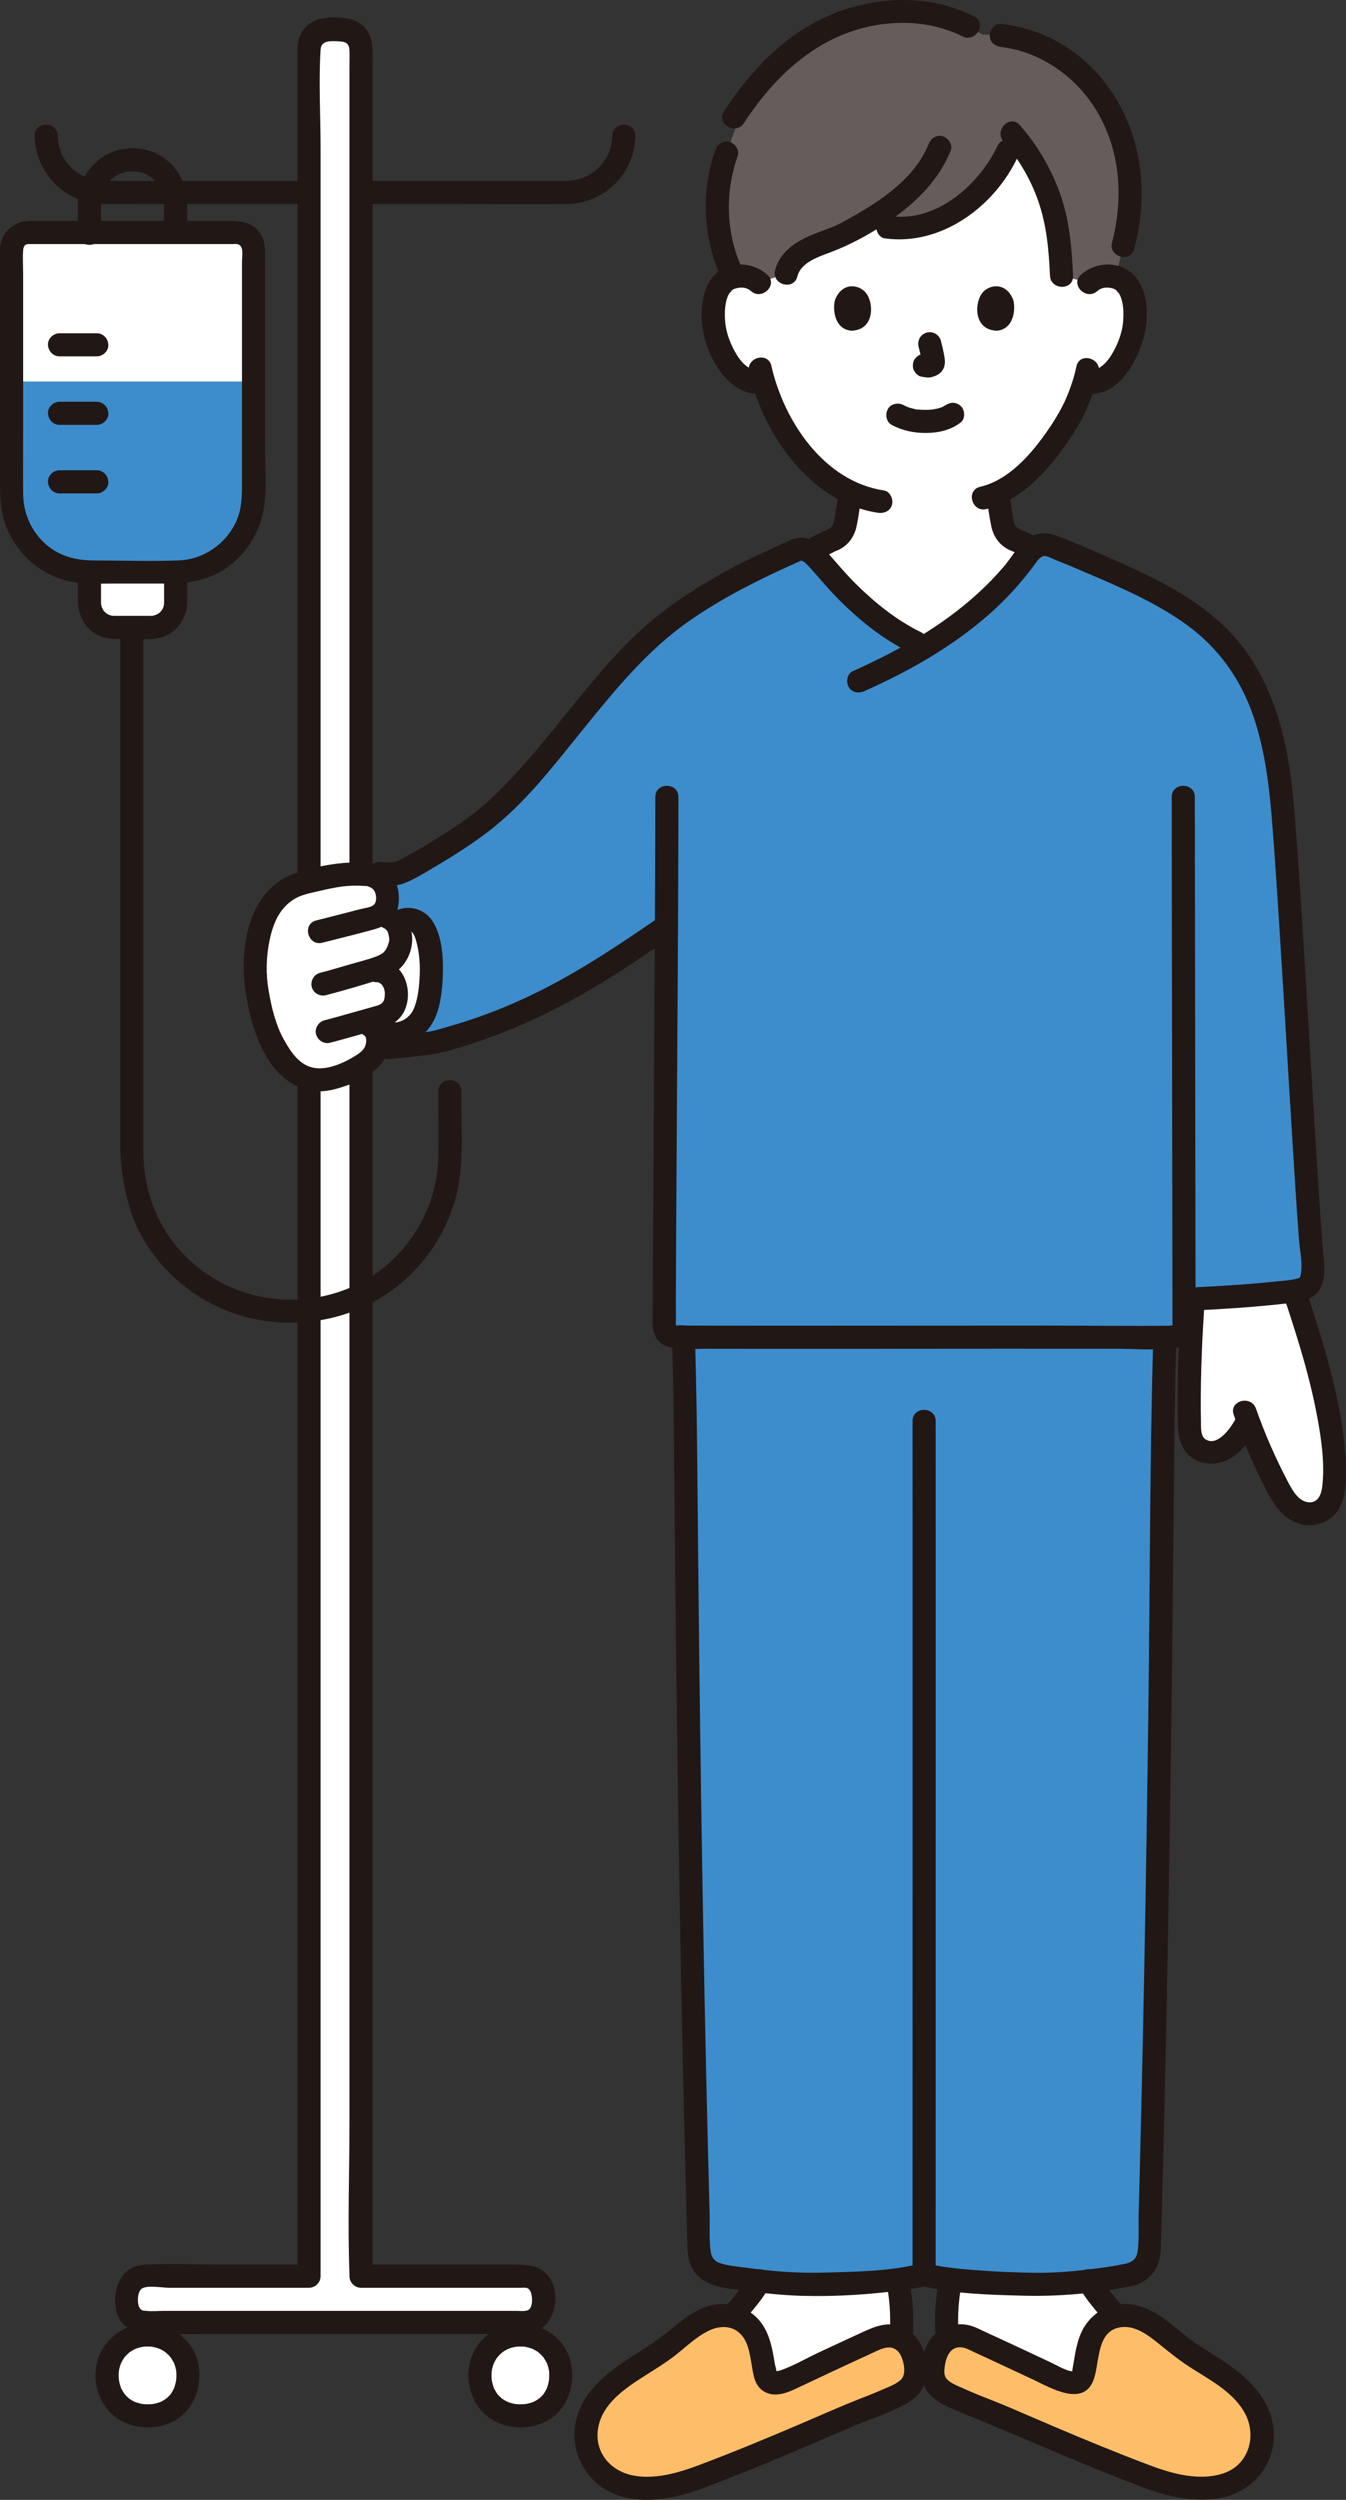 <?xml version="1.0" encoding="UTF-8"?><svg id="b" xmlns="http://www.w3.org/2000/svg" width="233.065" height="432.635" viewBox="0 0 233.065 432.635"><rect x="0" y="0" width="233.065" height="432.635" fill="#333333" stroke="none"/><defs><style>.d{fill:#3d8dcc;}.e{fill:#fff;}.f{fill:none;}.g{fill:#211715;}.h{fill:#645d5c;}.i{fill:#febe69;}</style></defs><g id="c"><path class="e" d="M164.582,394.454c4.66.57,10.73.85,15,.89,2.42.02,5.71-.21,8.97-.59.84,1.59,2.96,4.18,4.7,6.15-1.76.43-3.26,1.64-4.2,3.56-.68,1.4-1.13,4.48-1.38,6.01-.29,1.71-1.37,2.58-4.04,1.39-4.23-2.02-10.98-5.17-15.51-7.23-1.37-.63-2.88-.5-4.07.2-.33-3.08-.1-6.49.33-8.89l.2-1.49Z"/><path class="e" d="M136.412,411.864c-2.67,1.19-3.75.32-4.04-1.39-.25-1.53-.69-4.61-1.38-6.01-.95-1.93-2.45-3.14-4.21-3.56,1.74-1.97,3.86-4.56,4.7-6.15,3.26.38,6.56.61,8.97.59,4.27-.04,10.34-.32,15-.89l.2,1.49c.43,2.4.66,5.8.33,8.88-1.19-.69-2.69-.82-4.06-.19-4.53,2.06-11.28,5.21-15.51,7.23Z"/><path class="e" d="M97.102,411.034c0,4.16-2.76,7.07-7,7.07-4.08,0-7-2.89-7-7.07,0-3.74,2.86-6.93,7-6.93s7,3.17,7,6.93Z"/><path class="e" d="M32.552,411.034c0,4.16-2.77,7.07-7,7.07-4.08,0-7-2.89-7-7.07,0-3.74,2.86-6.93,6.99-6.93s7.01,3.17,7.01,6.93Z"/><path class="e" d="M206.852,224.794c5.47-.26,10.96-.64,15.67-1.18.48-.06,1.02-.1,1.57-.19,3.37,10.1,7.53,23.32,6.9,33.31-.14,2.35-.73,4.21-2.93,5.05-1.47.56-3.19,0-4.38-1.03s-1.97-2.45-2.68-3.85c-2.34-4.58-3.56-7.35-4.89-11l-.14.05c-1.27,3.07-4.05,5.28-5.95,5.35-1.28.04-2.12-.29-2.68-.79-.76-.66-1.3-1.85-1.34-2.86-.27-6.65.14-16.12.64-22.86h.21Z"/><path class="e" d="M30.412,99.884v4.43c0,2.36-1.91,4.27-4.27,4.27h-6.38c-2.36,0-4.27-1.91-4.27-4.27v-5.32h14.92v.89Z"/><path class="e" d="M131.442,48.944c-.23-.66-10.65-29.96,28.58-29.96s28.81,29.3,28.58,29.96c.92-.87,2.15-1.21,3.21-1.17,2.32.08,3.3,1.33,3.73,2.07,1.26,2.19,1.21,6.24.36,8.74-.6,1.77-1.59,4.48-3.96,6.42-.98.8-2.42,1.33-3.8,1.1l-.35-.1c-.44,1.46-.98,2.89-1.32,3.58-.99,2.71-6.65,12.42-13.72,15.72l.08.16c.1,1.13.26,2.21.46,3.38.36,2.01.24,3.82,3.05,4.83.06.03,1.21.56,2.68,1.24-.45.34-.85.74-1.13,1.13-.34.47-.68.94-1.04,1.4-.15.21-.31.41-.47.61-.31.4-.63.79-.96,1.18-.43.5-.86,1-1.31,1.49-.24.27-.48.53-.73.78-.36.39-.73.77-1.11,1.14-.48.49-.98.96-1.49,1.43-.08.07-.16.14-.23.2-.5.46-1.01.91-1.52,1.34s-1.02.85-1.55,1.27c-.12.1-.24.19-.36.29-.53.41-1.07.82-1.62,1.22-.61.45-1.23.89-1.87,1.32-.61.42-1.23.82-1.86,1.23-.07.04-.15.09-.22.14-.44.28-.89.56-1.35.83-.63-.26-1.23-.53-1.81-.81-1.24-.6-2.37-1.24-3.46-1.95-.17-.11-.34-.22-.51-.34-1.87-1.25-3.62-2.7-5.56-4.41-3.03-2.67-4.16-4.16-6.78-7.11-.42-.47-1.12-1.32-1.97-1.82,1.85-.94,3.42-1.77,3.5-1.8,2.82-1.01,2.69-2.82,3.06-4.83.2-1.17.36-2.25.45-3.38l.11-.25c-3.12-1.46-5.92-3.83-8.59-7.02-3.43-4.1-5.38-8.52-6.45-12.18l-.3.09c-1.38.23-2.82-.3-3.8-1.1-2.37-1.94-3.36-4.65-3.96-6.42-.85-2.5-.9-6.55.36-8.74.43-.74,1.41-1.99,3.73-2.07,1.06-.04,2.29.3,3.22,1.17Z"/><path class="g" d="M221.291,221.345c2.662,7.945,5.355,15.939,6.857,24.201.689,3.789,1.254,7.853.806,11.706-.149,1.279-.671,2.791-2.224,2.75-1.93-.052-3.056-2.286-3.823-3.754-2.11-4.036-3.918-8.171-5.429-12.466-.848-2.412-4.714-1.374-3.857,1.063,1.555,4.42,3.412,8.684,5.542,12.856,1.103,2.161,2.418,4.413,4.67,5.541,2.283,1.144,4.943.958,6.893-.759,1.662-1.464,2.126-3.635,2.27-5.751.15-2.2.041-4.422-.182-6.614-.5-4.909-1.563-9.743-2.858-14.499-1.408-5.172-3.105-10.257-4.808-15.338-.814-2.428-4.678-1.387-3.857,1.063h0Z"/><path class="g" d="M204.828,222.375c-.641,7.578-1.02,15.218-.895,22.824.031,1.908-.026,3.822,1.004,5.515,1.016,1.669,2.741,2.537,4.673,2.587,3.647.095,6.734-3.248,8.09-6.333.435-.988.289-2.148-.718-2.736-.849-.497-2.299-.276-2.736.718-.727,1.653-3.248,5.507-5.446,4.185-.961-.578-.825-2.086-.848-3.035-.038-1.569-.043-3.138-.029-4.708.057-6.344.372-12.695.906-19.017.217-2.565-3.784-2.55-4,0h0Z"/><path class="d" d="M118.069,223.611l.521,13.489c.425,51.296.997,100.716,2.46,152.545.055,1.961,1.454,3.626,3.376,4.018,4.666.952,11.741,1.726,16.03,1.684,5.896-.057,15.242-.573,19.562-1.688,4.32,1.115,13.666,1.63,19.562,1.688,4.288.042,11.364-.732,16.03-1.684,1.922-.392,3.321-2.058,3.376-4.018,1.463-51.83,2.035-101.249,2.46-152.545l.521-13.489"/><path class="g" d="M159.484,391.731c-5.436,1.361-11.316,1.439-16.889,1.578-2.881.072-5.738-.026-8.608-.292-1.561-.145-3.12-.32-4.672-.542-1.517-.217-3.235-.325-4.69-.824-.939-.322-1.442-1.042-1.574-2.008-.286-2.093-.121-4.353-.178-6.466-.111-4.124-.217-8.248-.318-12.372-.196-8.016-.374-16.033-.536-24.05-.641-31.796-1.019-63.597-1.305-95.399-.083-9.265-.286-18.491-.644-27.747-.099-2.566-4.1-2.579-4,0,.301,7.784.536,15.541.605,23.331.144,16.414.309,32.828.521,49.242.21,16.288.466,32.576.789,48.863.164,8.258.345,16.516.546,24.773.102,4.205.209,8.409.322,12.614.055,2.072.112,4.143.17,6.215.048,1.727.255,3.274,1.343,4.678,1.982,2.558,5.513,2.681,8.476,3.09,3.319.457,6.663.819,10.014.914,6.04.171,12.235-.247,18.213-1.093,1.169-.165,2.333-.361,3.479-.648,2.496-.625,1.438-4.483-1.063-3.857h0Z"/><path class="g" d="M159.488,395.589c5.669,1.419,11.791,1.554,17.604,1.712,6.247.169,12.593-.39,18.719-1.643,1.54-.315,2.89-1.081,3.859-2.331,1.088-1.404,1.294-2.951,1.343-4.678.118-4.218.231-8.437.339-12.655.211-8.278.402-16.557.575-24.836.341-16.301.612-32.603.834-48.906.223-16.392.397-32.785.546-49.178.087-9.548.258-19.058.626-28.597l.033-.866c.099-2.574-3.901-2.57-4,0-.902,23.368-.799,46.763-1.094,70.146-.2,15.877-.443,31.754-.749,47.629-.154,8.001-.324,16.001-.512,24.001-.093,3.948-.19,7.896-.291,11.843-.051,1.983-.103,3.966-.157,5.948-.057,2.113.108,4.374-.178,6.466-.181,1.327-.995,1.898-2.237,2.156-1.677.349-3.382.6-5.08.819-3.443.442-6.927.764-10.401.725-3.291-.037-6.584-.184-9.866-.429-2.957-.221-5.963-.461-8.849-1.183-2.498-.625-3.563,3.231-1.063,3.857h0Z"/><path class="g" d="M158.013,245.932c.009,5.821.006,11.642.006,17.462.001,11.159.002,22.319.001,33.478,0,13.131,0,26.263-.002,39.394,0,11.736-.002,23.473-.003,35.209,0,6.975-.001,13.95-.003,20.924,0,.365,0,.73,0,1.096,0,2.574,4,2.578,4,0,.001-6.155.002-12.309.002-18.464.001-11.331.002-22.663.003-33.994.001-13.141.002-26.283.002-39.424,0-11.585,0-23.169,0-34.754,0-6.661,0-13.322-.006-19.983,0-.315,0-.631-.001-.946-.004-2.574-4.004-2.578-4,0h0Z"/><path class="g" d="M167.084,408.801c-.049-.096-.094-.194-.144-.289-.241-.46.081.227-.03-.059-.094-.244-.183-.49-.261-.74-.158-.501-.283-1.013-.385-1.528-.057-.287-.105-.575-.151-.864-.021-.131-.037-.277-.01-.06-.021-.167-.039-.334-.057-.501-.063-.612-.104-1.227-.126-1.842-.043-1.189-.021-2.38.059-3.567.036-.54.085-1.08.146-1.617.017-.15.035-.301.055-.451-.024.187-.031.209,0,.009.043-.274.085-.547.133-.82.187-1.063-.286-2.155-1.397-2.46-.966-.265-2.272.327-2.46,1.397-.448,2.54-.64,5.138-.529,7.716.114,2.629.492,5.328,1.702,7.695.492.961,1.842,1.241,2.736.718.977-.571,1.211-1.771.718-2.736h0Z"/><path class="g" d="M186.809,395.722c.962,1.828,2.364,3.461,3.685,5.035,1.131,1.349,2.292,2.696,3.558,3.922.752.729,2.09.805,2.828,0,.723-.788.803-2.051,0-2.828-1.238-1.199-2.375-2.516-3.484-3.834-.347-.413-.69-.83-1.027-1.251-.071-.089-.142-.179-.213-.268-.085-.108-.412-.556-.033-.039-.151-.205-.309-.405-.46-.61-.507-.686-1.002-1.389-1.4-2.145-.488-.927-1.856-1.285-2.736-.718-.944.608-1.24,1.745-.718,2.736h0Z"/><path class="g" d="M156.405,410.82c1.211-2.368,1.589-5.066,1.702-7.695.111-2.578-.081-5.176-.529-7.716-.188-1.064-1.489-1.664-2.46-1.397-1.123.309-1.585,1.393-1.397,2.46.043.245.082.49.121.735.006.042.058.406.025.166-.037-.275.026.218.032.269.063.536.112,1.073.15,1.611.085,1.219.111,2.444.066,3.665-.021.581-.058,1.162-.116,1.742-.017.168-.036.335-.055.502-.039.339.042-.272-.008.062-.044.29-.091.579-.147.867-.101.518-.223,1.032-.378,1.537-.077.252-.168.498-.256.746-.128.36.076-.142-.027.063-.061.121-.117.243-.178.364-.492.961-.251,2.17.718,2.736.893.523,2.243.248,2.736-.718h0Z"/><path class="g" d="M129.772,393.703c-.398.756-.893,1.459-1.4,2.145-.151.205-.309.405-.46.61.38-.516.052-.069-.033.039-.071.09-.142.179-.213.268-.337.422-.68.838-1.027,1.251-1.109,1.318-2.246,2.634-3.484,3.834-.753.729-.787,2.106,0,2.828.809.743,2.025.778,2.828,0,1.266-1.226,2.427-2.573,3.558-3.922,1.32-1.575,2.722-3.207,3.685-5.035.487-.925.266-2.217-.718-2.736-.923-.488-2.216-.271-2.736.718h0Z"/><path class="i" d="M121.563,428.552c-5.513,2.109-13.721,3.824-18.128-1.417-2.136-2.54-2.497-6.324-1.224-9.389,2.341-5.633,9.005-8.211,13.534-11.715,2.107-1.63,4.042-3.563,6.484-4.63,3.573-1.561,7.064-.396,8.763,3.066.686,1.399,1.129,4.475,1.385,6.012.284,1.707,1.363,2.578,4.033,1.386,4.237-2.023,10.984-5.173,15.512-7.234,2.466-1.122,5.375.208,6.087,2.82.685,2.515,1.049,4.937-1.381,6.373-3.068,1.813-6.761,2.994-10.036,4.402-8.274,3.556-16.595,7.168-25.029,10.327Z"/><path class="i" d="M198.482,428.552c5.513,2.109,13.721,3.824,18.128-1.417,2.136-2.54,2.497-6.324,1.224-9.389-2.341-5.633-9.005-8.211-13.534-11.715-2.107-1.63-4.042-3.563-6.484-4.63-3.573-1.561-7.064-.396-8.763,3.066-.686,1.399-1.129,4.475-1.385,6.012-.284,1.707-1.363,2.578-4.033,1.386-4.237-2.023-10.984-5.173-15.512-7.234-2.466-1.122-5.375.208-6.087,2.82-.685,2.515-1.049,4.937,1.381,6.373,3.068,1.813,6.761,2.994,10.036,4.402,8.274,3.556,16.595,7.168,25.029,10.327Z"/><path class="g" d="M121.031,426.623c-3.556,1.344-7.703,2.557-11.526,1.77-3.964-.816-6.717-4.208-5.904-8.352s4.602-6.673,7.905-8.784c1.772-1.133,3.575-2.222,5.248-3.5,1.985-1.517,3.81-3.392,6.103-4.454,1.621-.751,3.559-.873,5.011.306,1.616,1.312,1.909,3.487,2.249,5.411.318,1.797.434,3.831,2.189,4.87,1.95,1.154,4.163.152,5.993-.718,4.28-2.034,8.574-4.038,12.881-6.014,1.432-.657,3.122-1.582,4.403-.108.826.949,1.466,3.647.508,4.686-.837.908-2.461,1.438-3.576,1.935-1.327.592-2.689,1.105-4.04,1.639-3.066,1.213-6.078,2.56-9.109,3.857-6.067,2.596-12.158,5.135-18.336,7.456-1.011.38-1.702,1.351-1.397,2.46.267.97,1.444,1.779,2.46,1.397,6.275-2.357,12.46-4.941,18.624-7.574,2.936-1.254,5.852-2.565,8.821-3.739,2.764-1.093,5.77-2.07,8.262-3.723,4.44-2.946,3.14-10.8-1.647-12.733-2.464-.995-4.563-.122-6.827.916-2.529,1.16-5.053,2.332-7.574,3.511-2.173,1.017-4.363,2.311-6.63,3.094-.255.088-.87.171-.893.171.067.001.237.094.247.17-.142-1.049-.088-.026-.063-.141.066-.303-.191-.983-.245-1.316-.112-.684-.226-1.368-.36-2.048-.477-2.419-1.295-4.752-3.242-6.394-2.007-1.692-4.539-2.249-7.099-1.758-2.907.558-5.28,2.541-7.498,4.371-1.822,1.503-3.75,2.783-5.743,4.046-4.089,2.589-8.352,5.476-10.08,10.224-2.107,5.789.869,12.09,6.597,14.206,4.916,1.816,10.622.505,15.349-1.283,1.01-.382,1.702-1.35,1.397-2.46-.266-.968-1.445-1.781-2.46-1.397Z"/><path class="g" d="M197.951,430.481c4.328,1.636,9.204,2.749,13.81,1.736,5.081-1.118,8.776-5.432,8.807-10.684.031-5.397-3.66-9.355-7.814-12.271-1.9-1.334-3.914-2.494-5.833-3.798-2.289-1.556-4.244-3.574-6.614-5.012-2.25-1.365-4.866-2.102-7.482-1.508-2.482.564-4.568,2.456-5.605,4.747-.94,2.077-1.143,4.406-1.56,6.623-.073.387-.007-.34-.094.259.007-.046.15-.17.2-.153.239.078-.545-.096-.675-.135-1.124-.337-2.194-.979-3.253-1.479-2.534-1.196-5.072-2.382-7.614-3.561-1.113-.516-2.226-1.03-3.341-1.541-1.121-.515-2.26-1.16-3.487-1.365-2.55-.426-5.183.691-6.561,2.908-1.181,1.9-1.7,4.935-1.045,7.087.959,3.151,4.677,4.379,7.418,5.517,3.299,1.37,6.61,2.694,9.894,4.103,6.9,2.961,13.817,5.885,20.847,8.526,1.011.38,2.193-.423,2.46-1.397.308-1.122-.382-2.079-1.397-2.46-5.574-2.094-11.078-4.363-16.556-6.696-2.668-1.136-5.328-2.291-7.995-3.429-2.43-1.037-4.933-1.907-7.335-3.009-.995-.457-2.422-.937-3.174-1.754-.496-.539-.473-1.297-.39-1.985.196-1.637.825-3.619,2.826-3.517.818.042,1.579.513,2.309.848,1.17.537,2.339,1.076,3.508,1.618,2.198,1.019,4.393,2.043,6.584,3.075,3.121,1.469,8.983,5.027,10.66-.168.987-3.058.437-8.489,4.884-8.874,2.236-.194,4.274,1.254,5.931,2.579,1.848,1.478,3.642,2.973,5.63,4.264,3.334,2.165,7.303,4.159,9.439,7.664,2.422,3.973,1.082,9.316-3.55,10.828-4.156,1.356-8.833.046-12.77-1.443-1.011-.382-2.193.424-2.46,1.397-.309,1.124.383,2.077,1.397,2.46Z"/><path class="h" d="M188.415,48.912l.173.045c.923-.886,2.165-1.219,3.229-1.182.518.018.969.095,1.359.214.602-2.526,1.304-5.475,1.304-5.475,2.124-7.987,1.535-14.388-1.221-21.07-3.63-8.801-12.653-15.806-23.175-15.433-7.118-4.934-16.815-5.053-24.661-1.949-.752.298-1.492.624-2.219.979-5.777,2.815-10.346,7.209-14.088,12.305-1.777,4.907-3.317,9.152-3.317,9.152-2.505,6.9-2.05,14.888,1.196,21.452.36-.097.766-.159,1.225-.175,1.064-.037,2.306.295,3.229,1.182l4.689-1.643c.804-3.712,5.763-5.015,9.043-6.28,1.307-.646,2.67-1.363,4.037-2.15,2.235.218,4.5.439,4.5.439,9.75,1.463,19.336-7.372,21.798-15.86,4.005,4.67,6.7,10.528,7.67,16.688.394,2.499.509,5.034.624,7.563l4.606,1.198Z"/><path class="g" d="M173.375,8.135c6.841.817,12.983,5.175,16.496,11.025,4.163,6.933,4.683,15.126,2.68,22.822-.649,2.493,3.208,3.557,3.857,1.063,1.862-7.153,1.782-14.415-.907-21.348-2.282-5.882-6.346-10.919-11.806-14.146-3.177-1.878-6.667-2.98-10.32-3.416-1.074-.128-2,1.011-2,2,0,1.188.923,1.871,2,2h0Z"/><path class="g" d="M173.762,24.49c2.619,2.995,4.679,6.503,5.997,10.259,1.479,4.217,1.847,8.529,2.05,12.964.117,2.563,4.118,2.578,4,0-.224-4.907-.637-9.762-2.33-14.412-1.563-4.291-3.882-8.204-6.888-11.64-1.698-1.941-4.517.897-2.828,2.828h0Z"/><path class="g" d="M172.782,25.132c-3.162,6.749-10.556,13.371-18.534,12.263-1.068-.148-2.148.26-2.46,1.397-.257.935.32,2.311,1.397,2.46,9.784,1.359,19.018-5.494,23.051-14.101.458-.978.274-2.157-.718-2.736-.867-.507-2.276-.265-2.736.718h0Z"/><path class="g" d="M160.769,24.978c-2.311,5.764-8.082,9.681-13.291,12.592-1.176.657-2.37,1.371-3.636,1.837-1.339.492-2.681.974-3.982,1.562-2.558,1.155-4.94,2.967-5.652,5.814-.625,2.498,3.232,3.563,3.857,1.063.584-2.336,3.383-3.303,5.405-4.057,2.799-1.044,5.396-2.333,7.953-3.887,5.53-3.361,10.74-7.719,13.203-13.861.402-1.003-.439-2.197-1.397-2.46-1.14-.313-2.057.39-2.46,1.397h0Z"/><path class="g" d="M128.723,46.945c-3.01-6.194-3.292-13.451-.996-19.915.361-1.018-.409-2.189-1.397-2.46-1.107-.304-2.098.375-2.46,1.397-2.661,7.496-2.065,15.868,1.4,22.997.472.971,1.855,1.233,2.736.718.992-.58,1.191-1.761.718-2.736h0Z"/><path class="g" d="M128.813,21.305c3.952-6.075,9.001-11.478,15.619-14.641,6.84-3.269,15.355-3.806,22.234-.366,2.296,1.148,4.324-2.301,2.019-3.454-7.959-3.98-17.353-3.584-25.39-.039-7.626,3.364-13.457,9.597-17.935,16.482-1.408,2.164,2.054,4.171,3.454,2.019h0Z"/><path class="f" d="M178.993,9.018c-5.263-3.441-11.376-5.6-19.058-5.6-8.058,0-14.9,2.43-20.376,6.502-6.358,4.728-13.557,13.15-14.133,26.782-.138,3.258.277,6.991,1.262,10.779"/><path class="f" d="M193.204,47.482c.985-3.987,1.401-7.052,1.243-10.779-.485-11.489-5.48-19.277-11.009-24.272"/><path class="g" d="M137.819,98.796c1.604-.74,3.182-1.534,4.754-2.339.533-.273,1.066-.549,1.598-.824.125-.064.254-.124.376-.193.104-.058.31-.179-.215.095.313-.163.66-.264.977-.422,1.572-.784,2.62-2.236,2.988-3.938.404-1.867.66-3.814.83-5.712.094-1.045-.987-2.045-2-2-1.164.052-1.9.881-2,2-.025.281-.052.561-.084.841-.016.139-.033.278-.05.417.021-.15.022-.153.002-.01-.069.497-.149.993-.234,1.488-.109.637-.184,1.282-.321,1.913-.047.215-.266.621-.238.823-.029-.213.171-.352-.002-.038-.039.072-.081.142-.126.21-.12.172-.091.139.088-.102.013.014-.238.248-.272.287-.161.139-.135.125.079-.043-.081.06-.165.117-.25.17-.139.088-.286.159-.429.24-.204.094-.211.1-.022.019-.224.081-.444.172-.661.271-2.292,1.082-4.504,2.331-6.808,3.394-.953.44-1.264,1.889-.718,2.736.633.982,1.717,1.188,2.736.718h0Z"/><path class="g" d="M184.235,95.129c-1.484-.682-2.966-1.37-4.448-2.057-.961-.446-1.915-.934-2.903-1.321-.559-.219.152.108-.123-.048-.165-.094-.338-.17-.5-.271-.084-.052-.167-.108-.247-.166.216.171.243.187.082.05-.009-.01-.277-.276-.271-.279.18.244.21.281.088.11-.045-.067-.087-.135-.127-.204-.033-.057-.289-.502-.104-.189.173.293-.029-.122-.055-.21-.045-.155-.082-.312-.115-.469-.124-.584-.194-1.179-.294-1.767-.206-1.208-.284-1.716-.385-2.845-.093-1.039-.853-2.051-2-2-1.004.045-2.1.884-2,2,.169,1.889.429,3.817.822,5.675.365,1.724,1.415,3.192,3.01,3.982.314.156.641.289.967.417.619.242-.536-.251-.22-.1.122.059.247.113.371.17.571.263,1.141.528,1.711.792,1.574.73,3.147,1.46,4.724,2.185.948.436,2.198.301,2.736-.718.465-.88.297-2.27-.718-2.736h0Z"/><path class="g" d="M186.391,63.411c-.308,1.478-.765,2.927-1.301,4.337-.193.508-.349.826-.58,1.401-.204.506.138-.279-.034.082-.063.131-.121.264-.184.395-.887,1.853-1.995,3.613-3.178,5.289-2.765,3.918-6.547,8.195-11.407,9.337-2.505.589-1.444,4.446,1.063,3.857,5.742-1.349,10.161-6.144,13.487-10.741,1.291-1.784,2.494-3.667,3.454-5.652.206-.425.39-.859.572-1.295.216-.517-.148.347.08-.183.149-.345.295-.691.434-1.041.607-1.53,1.115-3.112,1.451-4.724.524-2.512-3.331-3.586-3.857-1.063h0Z"/><path class="g" d="M129.705,64.373c2.466,10.814,10.604,22.603,22.29,24.366,1.067.161,2.15-.268,2.46-1.397.26-.945-.322-2.298-1.397-2.46-10.394-1.568-17.309-11.981-19.497-21.573-.572-2.509-4.43-1.447-3.857,1.063h0Z"/><path class="g" d="M154.438,73.557c1.834.968,3.806,1.385,5.881,1.372,2.179-.014,4.306-.475,6.042-1.828.829-.646.729-2.159,0-2.828-.88-.807-1.944-.689-2.828,0,.69-.538-.033-.007-.252.108-.169.089-.624.23.003.019-.161.054-.316.122-.478.174-.204.065-.41.121-.618.17-.223.052-.511.051-.72.136.207-.084.318-.038.017-.008-.131.013-.263.024-.394.032-.317.02-.634.028-.951.027-.284-.002-.568-.011-.852-.031-.13-.009-.26-.019-.39-.032-.074-.007-.148-.015-.222-.025-.157-.019-.097-.011.178.024-.093.056-.529-.095-.641-.119-.205-.045-.408-.098-.61-.158-.175-.052-.346-.115-.519-.174-.452-.155.417.2.008.007-.214-.101-.426-.206-.635-.317-.925-.488-2.217-.265-2.736.718-.488.924-.27,2.215.718,2.736h0Z"/><path class="g" d="M159.055,60.024c.244.932.479,1.879.619,2.833l-.071-.532c.017.131.024.26.011.391l.071-.532c-.009.061-.023.118-.043.176l.202-.478c-.018.041-.037.076-.062.113l.313-.405c-.029.035-.057.063-.093.091l.405-.313c-.072.046-.147.083-.224.119l.478-.202c-.124.052-.246.089-.378.11l.532-.071c-.119.014-.236.013-.355,0l.532.071c-.134-.019-.265-.051-.399-.069-.266-.083-.532-.095-.798-.036-.266.012-.514.091-.744.237-.415.243-.811.718-.919,1.195-.117.512-.091,1.087.202,1.541.26.403.695.852,1.195.919.353.048.696.136,1.056.152.577.025,1.105-.156,1.618-.394.645-.299,1.153-.91,1.325-1.603.147-.593.087-1.071-.014-1.666-.154-.913-.365-1.817-.6-2.712-.127-.483-.49-.944-.919-1.195s-1.061-.357-1.541-.202c-.484.157-.951.457-1.195.919-.253.48-.342,1.007-.202,1.541h0Z"/><path class="g" d="M144.604,51.855c-.473,1.537-.165,5.074,2.748,5.375,3.85-.023,4.054-4.299,2.759-6.309-1.061-1.646-4.181-2.331-5.506.934Z"/><path class="g" d="M175.431,51.855c.473,1.537.165,5.074-2.748,5.375-3.85-.023-4.055-4.299-2.759-6.31,1.061-1.646,4.181-2.33,5.507.935Z"/><path class="g" d="M190.002,50.371c.635-.567,1.481-.697,2.288-.545.492.092.671.158,1.088.465-.282-.208.539.73.228.237.438.694.618,1.223.779,2.102.181.99.165,2.087.078,3.107-.15,1.752-.812,3.524-1.603,4.983-.979,1.806-2.456,3.675-4.715,3.382-1.073-.139-2,1.019-2,2,0,1.196.924,1.86,2,2,5.235.679,8.449-4.975,9.757-9.206,1.173-3.795,1.123-9.684-2.588-12.113-2.522-1.651-5.95-1.193-8.14.761-1.925,1.717.912,4.538,2.828,2.828h0Z"/><path class="g" d="M132.862,47.543c-2.061-1.839-4.963-2.269-7.483-1.116-1.803.825-2.909,2.53-3.417,4.396-1.166,4.282-.075,9.29,2.38,12.943,1.68,2.5,4.333,4.753,7.548,4.335,1.071-.139,2-.82,2-2,0-.973-.921-2.14-2-2-2.258.293-3.736-1.576-4.715-3.382-.793-1.463-1.452-3.229-1.603-4.983-.088-1.024-.1-2.113.078-3.107.156-.875.347-1.418.779-2.102-.319.505.513-.446.228-.237.388-.286.54-.344.958-.437.853-.19,1.744-.084,2.418.517,1.915,1.709,4.754-1.11,2.828-2.828h0Z"/><path class="d" d="M65.727,151.167s2.535.33,3.635-.203c5.504-2.668,13.124-7.784,15.143-9.563,8.344-7.353,12.894-14.415,21.593-24.456,7.24-8.357,13.019-12.25,22.952-17.643,0,0,6.421-3.064,8.941-4.112,1.728-.719,3.354,1.276,4.09,2.104,2.622,2.951,3.752,4.437,6.785,7.111,3.758,3.314,6.831,5.651,11.347,7.507,7.237-4.393,13.183-9.539,17.68-15.868.744-1.048,2.376-2.202,3.583-1.763,3.694,1.346,10.399,4.333,10.399,4.333,10.45,4.39,17.008,8.611,21.698,14.471,4.24,5.31,7.292,13.938,8.292,24.458,1.58,16.6,4.17,68.147,5.42,81.327.13,1.37-.14,2.86-.67,3.48-.88,1.03-2.74,1.1-4.09,1.26-4.71.54-10.199.923-15.669,1.183h-1.842c.002,2.134.003,3.726.003,4.639,0,1.11-1.08,2.003-2.435,2.003-27.525-.069-63.447.049-85.336-.029-1.237,0-2.229-.825-2.229-1.846,0-9.912.247-43.901.378-69.261-9.902,6.767-22.608,15.865-40.733,20.212l-7.224.81-1.711-30.154Z"/><path class="f" d="M140.91,93.568c1.641,1.598,6.942,6.897,19.108,6.897,14.189,0,17.467-5.3,19.108-6.897"/><path class="g" d="M202.889,137.933c0,13.363.034,26.725.055,40.088.024,15.688.052,31.376.07,47.064.001.979.002,1.959.003,2.938,0,.335-.019.676,0,1.01.005.088.04.323,0,.4.168-.322-.021-.066-.114-.046-.241.053-.451.045-.704.048-6.738.081-13.484-.021-20.223-.022-13.66,0-27.32.018-40.98.021-5.999.001-11.999,0-17.998-.012-1.298-.003-2.597-.006-3.895-.01-.576-.002-1.293-.121-1.856-.006-.055.011-.445-.16-.255-.006.135.109.015.104.026-.198.044-1.237.004-2.482.008-3.72.027-8.065.079-16.129.128-24.194.118-19.537.267-39.075.313-58.612.004-1.581.006-3.162.006-4.743,0-2.574-4-2.578-4,0,0,8.433-.048,16.866-.093,25.3-.057,10.684-.124,21.368-.189,32.052-.055,9.029-.113,18.058-.153,27.086-.007,1.505-.012,3.011-.016,4.516-.004,1.586-.258,3.415.697,4.774,1.744,2.48,5.648,1.753,8.283,1.759,2.963.007,5.926.01,8.889.012,13.64.01,27.28-.01,40.921-.017,7.037-.003,14.075-.004,21.112.003,3.301.004,6.733.28,10.02-.005,2.582-.224,4.074-2.125,4.073-4.609-.002-5.394-.012-10.788-.02-16.183-.013-8.766-.027-17.532-.04-26.298-.014-9.107-.029-18.214-.042-27.321-.009-6.279-.019-12.559-.024-18.838,0-.744-.001-1.489-.001-2.233,0-2.574-4-2.578-4,0h0Z"/><path class="g" d="M159.402,109.375c-4.208-2.062-7.902-5.057-11.225-8.338-1.397-1.379-2.671-2.872-3.966-4.346-1.277-1.454-2.595-3.1-4.579-3.547-1.735-.392-3.383.62-4.913,1.313-1.521.689-3.034,1.396-4.544,2.107-2.894,1.363-5.678,2.925-8.418,4.579-3.364,2.031-6.596,4.28-9.583,6.839-3.441,2.948-6.463,6.305-9.382,9.76-5.78,6.84-11.069,14.147-17.593,20.32-2.828,2.676-5.793,4.706-9.212,6.852-1.997,1.254-4.028,2.458-6.116,3.555-.721.379-1.326.752-2.143.795-.663.034-1.343-.013-2.001-.095-1.074-.134-2,1.015-2,2,0,1.192.923,1.866,2,2,1.358.169,2.871.209,4.167-.275,1.87-.699,3.656-1.848,5.371-2.857,3.142-1.849,6.249-3.82,9.155-6.026,6.507-4.94,11.584-11.679,16.692-17.974,5.504-6.783,11.06-13.587,18.289-18.614,5.528-3.844,11.479-6.868,17.6-9.628.4-.181.802-.36,1.204-.536.28-.123.503-.257.58-.237.482.128,1.207.931,1.65,1.424,1.472,1.637,2.87,3.34,4.411,4.914,3.638,3.715,7.853,7.174,12.539,9.47,2.303,1.128,4.333-2.32,2.019-3.454h0Z"/><path class="g" d="M149.681,119.604c7.706-3.44,15.135-7.626,21.503-13.212,2.938-2.577,5.577-5.458,7.9-8.6.382-.516.924-1.425,1.624-1.554.573-.105,1.456.43,1.998.644,1.506.595,3,1.22,4.489,1.858,6.234,2.671,12.572,5.295,18.112,9.27,5.657,4.058,9.534,9.484,11.761,16.063,2.108,6.229,2.779,12.693,3.283,19.206.429,5.55.792,11.106,1.146,16.661.837,13.132,1.59,26.269,2.41,39.402.316,5.057.634,10.114,1.016,15.166.139,1.837.64,4.029.347,5.852-.142.881-.19.819-1.055,1.016-.894.204-1.831.253-2.74.351-2.396.257-4.797.46-7.2.631-2.471.176-4.943.317-7.417.436-2.563.123-2.577,4.124,0,4,5.092-.245,10.184-.573,15.252-1.136,1.994-.222,4.299-.268,5.812-1.782,1.369-1.371,1.487-3.583,1.329-5.398-.381-4.386-.677-8.779-.963-13.173-.871-13.385-1.629-26.777-2.462-40.164-.386-6.21-.78-12.42-1.231-18.625s-.83-12.466-2.257-18.542c-1.761-7.497-4.977-14.552-10.656-19.876-5.575-5.227-12.463-8.419-19.375-11.467-2.966-1.308-5.945-2.598-8.966-3.774-2.076-.808-3.814-.841-5.665.597-1.567,1.218-2.601,3.121-3.885,4.627-5.492,6.436-12.517,11.263-19.986,15.131-2.015,1.043-4.067,2.015-6.139,2.94-.986.44-1.22,1.877-.718,2.736.594,1.016,1.746,1.16,2.736.718h0Z"/><path class="e" d="M43.899,43.103c0-1.583-1.283-2.862-2.865-2.862H4.879c-1.587,0-2.873,1.286-2.873,2.873v22.948h41.893v-22.959Z"/><path class="d" d="M2.005,66.063v19.498c0,7.421,6.016,13.437,13.437,13.437h15.015c7.423,0,13.441-6.021,13.441-13.444v-19.491H2.005Z"/><path class="e" d="M62.511,74.808v319.124h28.41c1.71,0,3.09,1.38,3.09,3.08v1.83c0,1.71-1.38,3.09-3.09,3.09H25.091c-1.7,0-3.09-1.38-3.09-3.09v-1.83c0-1.7,1.39-3.08,3.09-3.08h28.42V8.161c0-1.66,1.34-3,3-3h3c1.65,0,3,1.34,3,3v66.647Z"/><path class="g" d="M60.511,74.808v292.318c0,8.793-.329,17.658,0,26.448.004.119,0,.239,0,.358,0,1.081.916,2,2,2h27.586c.364,0,.928-.078,1.27.086.899.429.989,2.933.326,3.596-.494.494-1.586.318-2.223.318H28.438c-.987,0-2.055.117-3.037,0-.41-.049-.71.049-1.078-.318-.671-.668-.596-3.146.326-3.596,1.133-.553,3.399-.086,4.591-.086h24.272c1.081,0,2-.916,2-2V25.637c0-5.64-.352-11.408,0-17.04.104-1.672,1.78-1.5,3.222-1.436,1.233.055,1.734.426,1.778,1.591.039,1.038,0,2.086,0,3.125v62.932c0,2.574,4,2.578,4,0V11.243c0-2.829.308-5.949-2.713-7.511-1.799-.93-5.494-.962-7.345-.111s-2.851,2.592-2.942,4.583c-.019.409,0,.823,0,1.232v384.495l2-2h-13.815c-4.839,0-9.741-.231-14.576,0-4.147.198-5.64,4.041-5.043,7.678.458,2.789,2.791,4.271,5.458,4.322,3.554.068,7.117,0,10.672,0h52.857c.865,0,1.767.064,2.625-.076,4.02-.657,5.551-5.927,3.705-9.268-1.308-2.367-3.668-2.656-6.062-2.656h-26.821l2,2V74.808c0-2.574-4-2.578-4,0Z"/><path class="g" d="M53.009,31.309c-11.567,0-23.135,0-34.702,0-4.492,0-8.216-3.149-8.298-7.794-.045-2.571-4.045-2.579-4,0,.112,6.392,5.185,11.641,11.618,11.791,1.767.041,3.54.003,5.308.003,7.87,0,15.74,0,23.61,0,2.155,0,4.309,0,6.464,0,2.574,0,2.578-4,0-4h0Z"/><path class="g" d="M63.012,35.309c5.619,0,11.237,0,16.856,0,6.088,0,12.18.071,18.267,0,6.533-.077,11.762-5.255,11.877-11.794.045-2.575-3.955-2.575-4,0-.078,4.433-3.611,7.771-8,7.794-2.152.011-4.304,0-6.456,0h-22.664c-1.96,0-3.919,0-5.879,0-2.574,0-2.578,4,0,4h0Z"/><path class="g" d="M4.879,42.242c9.83,0,19.66,0,29.49,0h5.799c.277,0,.589-.042.864,0,1.302.198.867,2.104.867,3.077,0,9.683,0,19.366,0,29.05,0,3.148,0,6.297,0,9.445,0,2.323-.062,4.508-1.093,6.643-1.819,3.767-5.615,6.368-9.82,6.531-4.849.187-9.734.011-14.586.011-3.05,0-5.942-.644-8.324-2.682-2.629-2.249-4.041-5.436-4.07-8.879-.032-3.701,0-7.403,0-11.104v-26.804c0-1.38-.105-2.807,0-4.184.043-.563.173-1.063.873-1.104,2.559-.148,2.576-4.149,0-4C2.152,38.399.12,40.355.005,43.117c-.012.296,0,.595,0,.891v40.408c0,2.397.232,4.738,1.16,6.982,1.872,4.529,5.867,8.047,10.665,9.173,2.496.586,5.109.426,7.653.426h9.445c3.34,0,6.536-.429,9.464-2.194,4.229-2.548,6.936-6.966,7.435-11.854.326-3.194.072-6.52.072-9.729,0-3.235,0-6.47,0-9.705,0-5.338,0-10.676,0-16.013,0-1.907,0-3.813,0-5.72,0-1.864.24-3.875-.903-5.478-1.466-2.058-3.629-2.061-5.845-2.061-11.122,0-22.243,0-33.365,0h-.907c-2.574,0-2.578,4,0,4Z"/><path class="g" d="M10.305,61.673h6.455c1.046,0,2.048-.92,2-2s-.879-2-2-2c-.067,0-.134,0-.2,0-1.046,0-2.048.92-2,2s.879,2,2,2c.067,0,.134,0,.2,0v-4h-6.455c-1.046,0-2.048.92-2,2s.879,2,2,2h0Z"/><path class="g" d="M10.305,73.53h6.455c1.046,0,2.048-.92,2-2s-.879-2-2-2c-.067,0-.134,0-.2,0-1.046,0-2.048.92-2,2s.879,2,2,2c.067,0,.134,0,.2,0v-4h-6.455c-1.046,0-2.048.92-2,2s.879,2,2,2h0Z"/><path class="g" d="M10.305,85.388h6.455c1.046,0,2.048-.92,2-2s-.879-2-2-2c-.067,0-.134,0-.2,0-1.046,0-2.048.92-2,2s.879,2,2,2c.067,0,.134,0,.2,0v-4h-6.455c-1.046,0-2.048.92-2,2s.879,2,2,2h0Z"/><path class="g" d="M13.492,99.492v4.254c0,2.472.963,4.836,3.245,6.058,1.56.836,3.192.777,4.908.777,1.849,0,3.817.192,5.645-.115,2.99-.502,5.063-3.215,5.121-6.175.029-1.467,0-2.937,0-4.404,0-2.574-4-2.578-4,0v3.709c0,.214.003.429,0,.643-.001.095-.003.189-.005.284-.001.065-.06.383,0,.072-.031.163-.082.32-.123.481-.081.313.12-.222-.014.068-.054.118-.12.229-.183.342-.022.04-.246.369-.116.196.129-.172-.121.133-.154.166-.091.091-.182.181-.278.266-.237.211.216-.129-.056.038-.103.063-.75.359-.481.271-.076.025-.789.179-.443.139-.328.037-.663.02-.992.02-.871,0-1.743,0-2.614,0-.774,0-1.549,0-2.323,0-.359,0-.719,0-1.078-.005-.065,0-.383-.06-.072,0-.163-.031-.32-.082-.481-.123-.313-.081.222.12-.068-.014-.118-.054-.229-.12-.342-.183-.04-.022-.369-.246-.196-.116.172.129-.133-.121-.166-.154-.091-.091-.181-.182-.266-.278-.211-.237.129.216-.038-.056-.063-.103-.359-.75-.271-.481-.025-.076-.179-.789-.139-.443-.016-.144-.017-.289-.02-.434-.004-.199,0-.398,0-.597v-4.205c0-2.574-4-2.578-4,0h0Z"/><path class="g" d="M75.894,188.877c0,3.897.109,7.809-.014,11.704-.232,7.312-3.757,14.179-9.416,18.78-5.717,4.648-13.53,6.449-20.752,5.163-7.123-1.269-13.468-5.545-17.231-11.739-2.576-4.24-3.66-8.953-3.66-13.878v-9.082c0-12.357,0-24.714,0-37.071s0-26.863,0-40.295v-3.878c0-2.574-4-2.578-4,0,0,13.44,0,26.879,0,40.319v39.498c0,3.388,0,6.777,0,10.165s.892,9.857,3.171,14.374c3.519,6.977,9.935,12.333,17.387,14.647,7.729,2.4,16.525,1.531,23.591-2.418,6.771-3.785,11.889-10.323,13.913-17.814,1.453-5.378,1.013-11.125,1.013-16.64v-1.835c0-2.574-4-2.578-4,0h0Z"/><path class="g" d="M17.492,40.439v-4.523c0-.263-.002-.526,0-.789,0-.098,0-.193.003-.292.006-.207.017-.416.043-.622-.044.339.053-.222.064-.273.272-1.196.741-2.039,1.679-2.905.12-.11.241-.22.369-.32-.236.185.026-.013.066-.038.279-.175.552-.352.846-.5.015-.008.602-.247.248-.117.125-.046.251-.09.378-.13.192-.061.387-.113.583-.157.07-.016.631-.111.273-.064.324-.042.655-.049.981-.046.14.001.279.004.419.012.015,0,.677.087.287.02.332.057.66.135.982.236.127.04.252.085.378.13-.312-.113.267.127.336.163.263.137.508.297.759.455.495.312-.218-.227.217.163.097.087.196.172.291.262.236.224.462.462.663.718-.233-.297.141.221.147.23.107.165.207.335.3.508.439.816.602,1.591.607,2.6.007,1.629,0,3.258,0,4.887,0,2.574,4,2.578,4,0,0-1.621.007-3.243,0-4.864-.014-3.273-1.612-6.283-4.369-8.067-2.954-1.911-7.019-1.931-10.014-.105-2.826,1.723-4.501,4.79-4.536,8.083-.019,1.782,0,3.565,0,5.347,0,2.574,4,2.578,4,0h0Z"/><path class="g" d="M25.547,402.1c-3.933.051-7.399,2.461-8.598,6.246-1.098,3.47.025,7.612,2.919,9.861s7.212,2.519,10.409.698c3.307-1.885,4.678-5.779,4.126-9.42-.66-4.353-4.563-7.33-8.857-7.385-1.081-.014-2,.929-2,2,0,1.096.916,1.986,2,2,.204.003.406.016.609.023.602.021-.328-.095.249.03.311.068.619.135.922.234.118.039.235.081.351.125-.393-.151.151.079.191.1.318.165.628.354.915.57-.302-.228.302.29.396.386.124.126.239.259.355.393-.246-.284.005.002.06.087.179.273.332.554.494.837.035.061.16.35.017.009.092.22.168.448.234.677.084.29.151.587.195.886-.059-.398-.004.009-.002.11.003.156.015.311.015.467,0,.318-.019.635-.05.951.045-.45-.028.137-.039.193-.041.204-.09.405-.147.605-.04.14-.092.276-.132.416-.149.523.183-.324-.057.155-.125.25-.251.497-.401.734-.074.116-.152.229-.232.341-.183.254.318-.32-.046.044-.234.234-.453.467-.705.683.329-.282-.275.177-.407.255-.145.085-.297.157-.444.238-.469.257.235-.078-.072.035-.304.112-.611.209-.927.282-.118.027-.237.047-.356.074-.235.038-.242.041-.02.009-.126.014-.253.025-.379.033-.323.021-.647.025-.97.01-.188-.009-.376-.022-.563-.045.091.011.359.077-.014-.011-.32-.076-.638-.142-.951-.246-.138-.046-.275-.094-.41-.15.413.17-.141-.085-.22-.128-.272-.148-.535-.313-.782-.5.34.258-.26-.258-.349-.349-.097-.1-.188-.206-.281-.31-.214-.24.243.386-.048-.06-.188-.288-.353-.581-.521-.88-.266-.473.1.358-.074-.163-.038-.112-.08-.223-.115-.336-.11-.349-.192-.705-.252-1.066.015.089.024.369,0-.032-.011-.194-.028-.388-.033-.583-.004-.159-.002-.318.004-.478.004-.091.073-.733.007-.292.053-.357.138-.711.246-1.054.054-.17.113-.339.181-.504-.135.324.042-.061.097-.166.164-.311.351-.615.565-.895-.265.346.105-.102.138-.138.12-.13.245-.255.375-.375.034-.032.484-.402.142-.141.142-.108.293-.209.444-.303.153-.096.311-.186.471-.269.088-.046.512-.227.191-.101.352-.137.715-.245,1.085-.324.032-.007.655-.095.242-.051.27-.029.539-.038.81-.042,1.081-.014,2-.909,2-2,0-1.074-.915-2.014-2-2Z"/><path class="g" d="M90.104,402.1c-3.933.051-7.399,2.461-8.598,6.246-1.098,3.47.025,7.612,2.919,9.861s7.212,2.519,10.409.698c3.307-1.885,4.678-5.779,4.126-9.42-.66-4.353-4.563-7.33-8.857-7.385-1.081-.014-2,.929-2,2,0,1.096.916,1.986,2,2,.204.003.406.016.609.023.602.021-.328-.095.249.03.311.068.619.135.922.234.118.039.235.081.351.125-.393-.151.151.079.191.1.318.165.628.354.915.57-.302-.228.302.29.396.386.124.126.239.259.355.393-.246-.284.005.002.06.087.179.273.332.554.494.837.035.061.16.35.017.009.092.22.168.448.234.677.084.29.151.587.195.886-.059-.398-.004.009-.002.11.003.156.015.311.015.467,0,.318-.019.635-.05.951.045-.45-.028.137-.039.193-.041.204-.09.405-.147.605-.04.14-.092.276-.132.416-.149.523.183-.324-.057.155-.125.25-.251.497-.401.734-.074.116-.152.229-.232.341-.183.254.318-.32-.046.044-.234.234-.453.467-.705.683.329-.282-.275.177-.407.255-.145.085-.297.157-.444.238-.469.257.235-.078-.072.035-.304.112-.611.209-.927.282-.118.027-.237.047-.356.074-.235.038-.242.041-.02.009-.126.014-.253.025-.379.033-.323.021-.647.025-.97.01-.188-.009-.376-.022-.563-.045.091.011.359.077-.014-.011-.32-.076-.638-.142-.951-.246-.138-.046-.275-.094-.41-.15.413.17-.141-.085-.22-.128-.272-.148-.535-.313-.782-.5.34.258-.26-.258-.349-.349-.097-.1-.188-.206-.281-.31-.214-.24.243.386-.048-.06-.188-.288-.353-.581-.521-.88-.266-.473.1.358-.074-.163-.038-.112-.08-.223-.115-.336-.11-.349-.192-.705-.252-1.066.015.089.024.369,0-.032-.011-.194-.028-.388-.033-.583-.004-.159-.002-.318.004-.478.004-.091.073-.733.007-.292.053-.357.138-.711.246-1.054.054-.17.113-.339.181-.504-.135.324.042-.061.097-.166.164-.311.351-.615.565-.895-.265.346.105-.102.138-.138.12-.13.245-.255.375-.375.034-.032.484-.402.142-.141.142-.108.293-.209.444-.303.153-.096.311-.186.471-.269.088-.046.512-.227.191-.101.352-.137.715-.245,1.085-.324.032-.007.655-.095.242-.051.27-.029.539-.038.81-.042,1.081-.014,2-.909,2-2,0-1.074-.915-2.014-2-2Z"/><path class="g" d="M113.183,159.399c-5.858,4.013-11.763,7.958-18.065,11.25-3.654,1.909-7.415,3.602-11.289,5.013-2.111.769-4.251,1.458-6.414,2.066-1.315.369-2.327.736-3.536.871l-6.441.722c-1.073.12-2,.833-2,2,0,.988.92,2.121,2,2l5.905-.662c3.333-.374,6.569-1.425,9.737-2.502,7.853-2.671,15.284-6.416,22.313-10.8,3.33-2.076,6.571-4.287,9.808-6.504,2.111-1.446.112-4.914-2.019-3.454h0Z"/><path class="e" d="M74.038,162.504c-.32-1.2-.85-2.46-1.93-3.1-.859-.51-2.577-.4-3.488.448-.617-.817-1.667-1.303-2.77-1.598.632-.467,1.048-1.171,1.184-1.922.106-.587.023-1.847-.152-2.402-.61-1.939-2.37-2.469-3.328-2.567-3.525-.359-6.541.334-11.219,1.492-1.415.35-2.647,1.097-3.518,1.809-.237.194-.448.386-.628.566-1.16,1.163-2.285,2.738-2.741,4.244-2.134,7.052-1.405,12.4.983,19.35.412,1.2,1.53,3.128,2.598,4.635,2.019,2.849,5.256,4.018,8.332,3.126,1.294-.375,2.476-.746,2.74-.856,1.627-.68,3.514-1.874,4.347-2.824.805-.918,1.199-2.699.721-4.051h2.268c.86.14,1.47.12,1.93-.03.83-.27,1.893-.71,2.553-1.28,1.31-1.14,1.739-2.439,2.139-4.139.81-3.4.878-7.511-.022-10.901Z"/><path class="g" d="M70.032,161.268c.088-.074.383-.146.48-.161.104-.016.497-.002.485-.004-.048-.005.324.17.102.027.611.391.833,1.245,1.011,1.905.551,2.04.66,4.175.539,6.277-.103,1.792-.332,3.841-1.101,5.481-.626,1.334-2.25,2.32-3.578,2.131-1.068-.152-2.148.262-2.46,1.397-.258.938.321,2.307,1.397,2.46,1.695.241,2.981.061,4.538-.635,1.371-.613,2.505-1.592,3.299-2.872,1.514-2.439,1.85-5.844,1.935-8.643.088-2.897-.113-6.48-1.666-9.023-1.731-2.834-5.303-3.257-7.808-1.17-.831.692-.715,2.114,0,2.828.822.822,1.996.693,2.828,0h0Z"/><path class="g" d="M56.448,172.231c3.124-.817,6.233-1.737,9.313-2.706,1.734-.545,3.274-1.381,4.328-2.9,1.009-1.453,1.479-3.306,1.213-5.045-.175-1.148-.522-2.231-1.264-3.139-.733-.897-1.728-1.404-2.778-1.832-.972-.395-2.24.429-2.46,1.397-.264,1.161.356,2.037,1.397,2.46-.359-.146.293.162.359.2.102.061.436.326.178.099.091.079.477.586.264.239.043.071.233.521.107.153.154.449.258.933.33,1.402-.078-.51-.026.133-.024.24.01.391.128-.364-.014.049-.141.41-.244.828-.424,1.226.191-.422-.124.197-.166.268-.059.099-.349.466-.043.103-.115.136-.242.257-.362.387-.328.355.184-.072-.137.12-.163.098-.32.202-.489.292-.073.039-.623.285-.242.13-1.643.67-3.432,1.081-5.132,1.582-1.667.49-3.335.978-5.016,1.417-1.045.273-1.68,1.429-1.397,2.46.29,1.056,1.412,1.671,2.46,1.397h0Z"/><path class="g" d="M65.192,169.982c.115,0,.23.006.344.018-.259-.035-.276-.029-.053.017.1.027.198.059.295.096-.245-.106-.269-.109-.072-.01.085.048.167.1.247.155-.212-.171-.235-.187-.07-.046.084.088.364.278.383.403-.172-.228-.196-.254-.073-.08.048.072.094.146.138.221.063.108.117.222.175.332.165.313-.121-.456.006.052.025.102.152.757.086.238.028.226.039.455.038.683,0,.094-.069.824.006.337-.026.167-.059.334-.101.498-.027.105-.058.209-.094.311.109-.234.116-.252.02-.055-.053.099-.111.196-.175.289.128-.153.118-.144-.031.028-.08.086-.165.168-.253.246.181-.13.179-.131-.006-.002-.08.046-.711.356-.273.181-.183.073-.37.13-.56.182-3.012.833-6.01,1.714-9.031,2.517-1.011.269-1.727,1.439-1.397,2.46.336,1.039,1.377,1.685,2.46,1.397,2.675-.711,5.338-1.464,7.997-2.234.94-.272,1.906-.481,2.751-1.005.867-.538,1.632-1.317,2.069-2.245.847-1.803.814-3.986-.008-5.787-.871-1.908-2.727-3.141-4.819-3.195-1.047-.027-2.048.939-2,2,.05,1.107.879,1.971,2,2h0Z"/><path class="g" d="M63.051,179.188c.523.335.375,1.301.202,1.798-.31.887-1.216,1.424-2.028,1.919-1.805,1.1-4.364,2.203-6.525,1.954-2.785-.321-4.343-2.779-5.583-5.015-1.415-2.551-2.134-5.644-2.618-8.504-.481-2.838-.411-5.779.177-8.594.608-2.912,1.71-5.652,4.403-7.221,1.245-.725,2.685-.967,4.073-1.293,1.366-.32,2.744-.637,4.137-.813,1.233-.156,2.486-.189,3.725-.1.553.04.42-.041.967.184.334.137.613.319.811.633.402.636.535,1.965-.099,2.487-.535.441-1.642.544-2.286.715-2.547.675-5.104,1.306-7.657,1.957-2.493.636-1.436,4.495,1.063,3.857,2.852-.728,5.714-1.42,8.552-2.197,1.279-.35,2.518-.747,3.426-1.782,1.173-1.337,1.413-3.003,1.206-4.714-.435-3.595-3.407-5.069-6.697-5.178-3.631-.12-7.67.677-11.103,1.829-8.155,2.737-9.746,12.744-8.718,20.199.933,6.772,3.969,16.698,12.041,17.527,1.945.2,3.876-.4,5.695-1.028,1.85-.639,3.637-1.665,5.109-2.958,2.67-2.347,2.907-7.088-.251-9.114-2.173-1.394-4.181,2.067-2.019,3.454h0Z"/></g></svg>